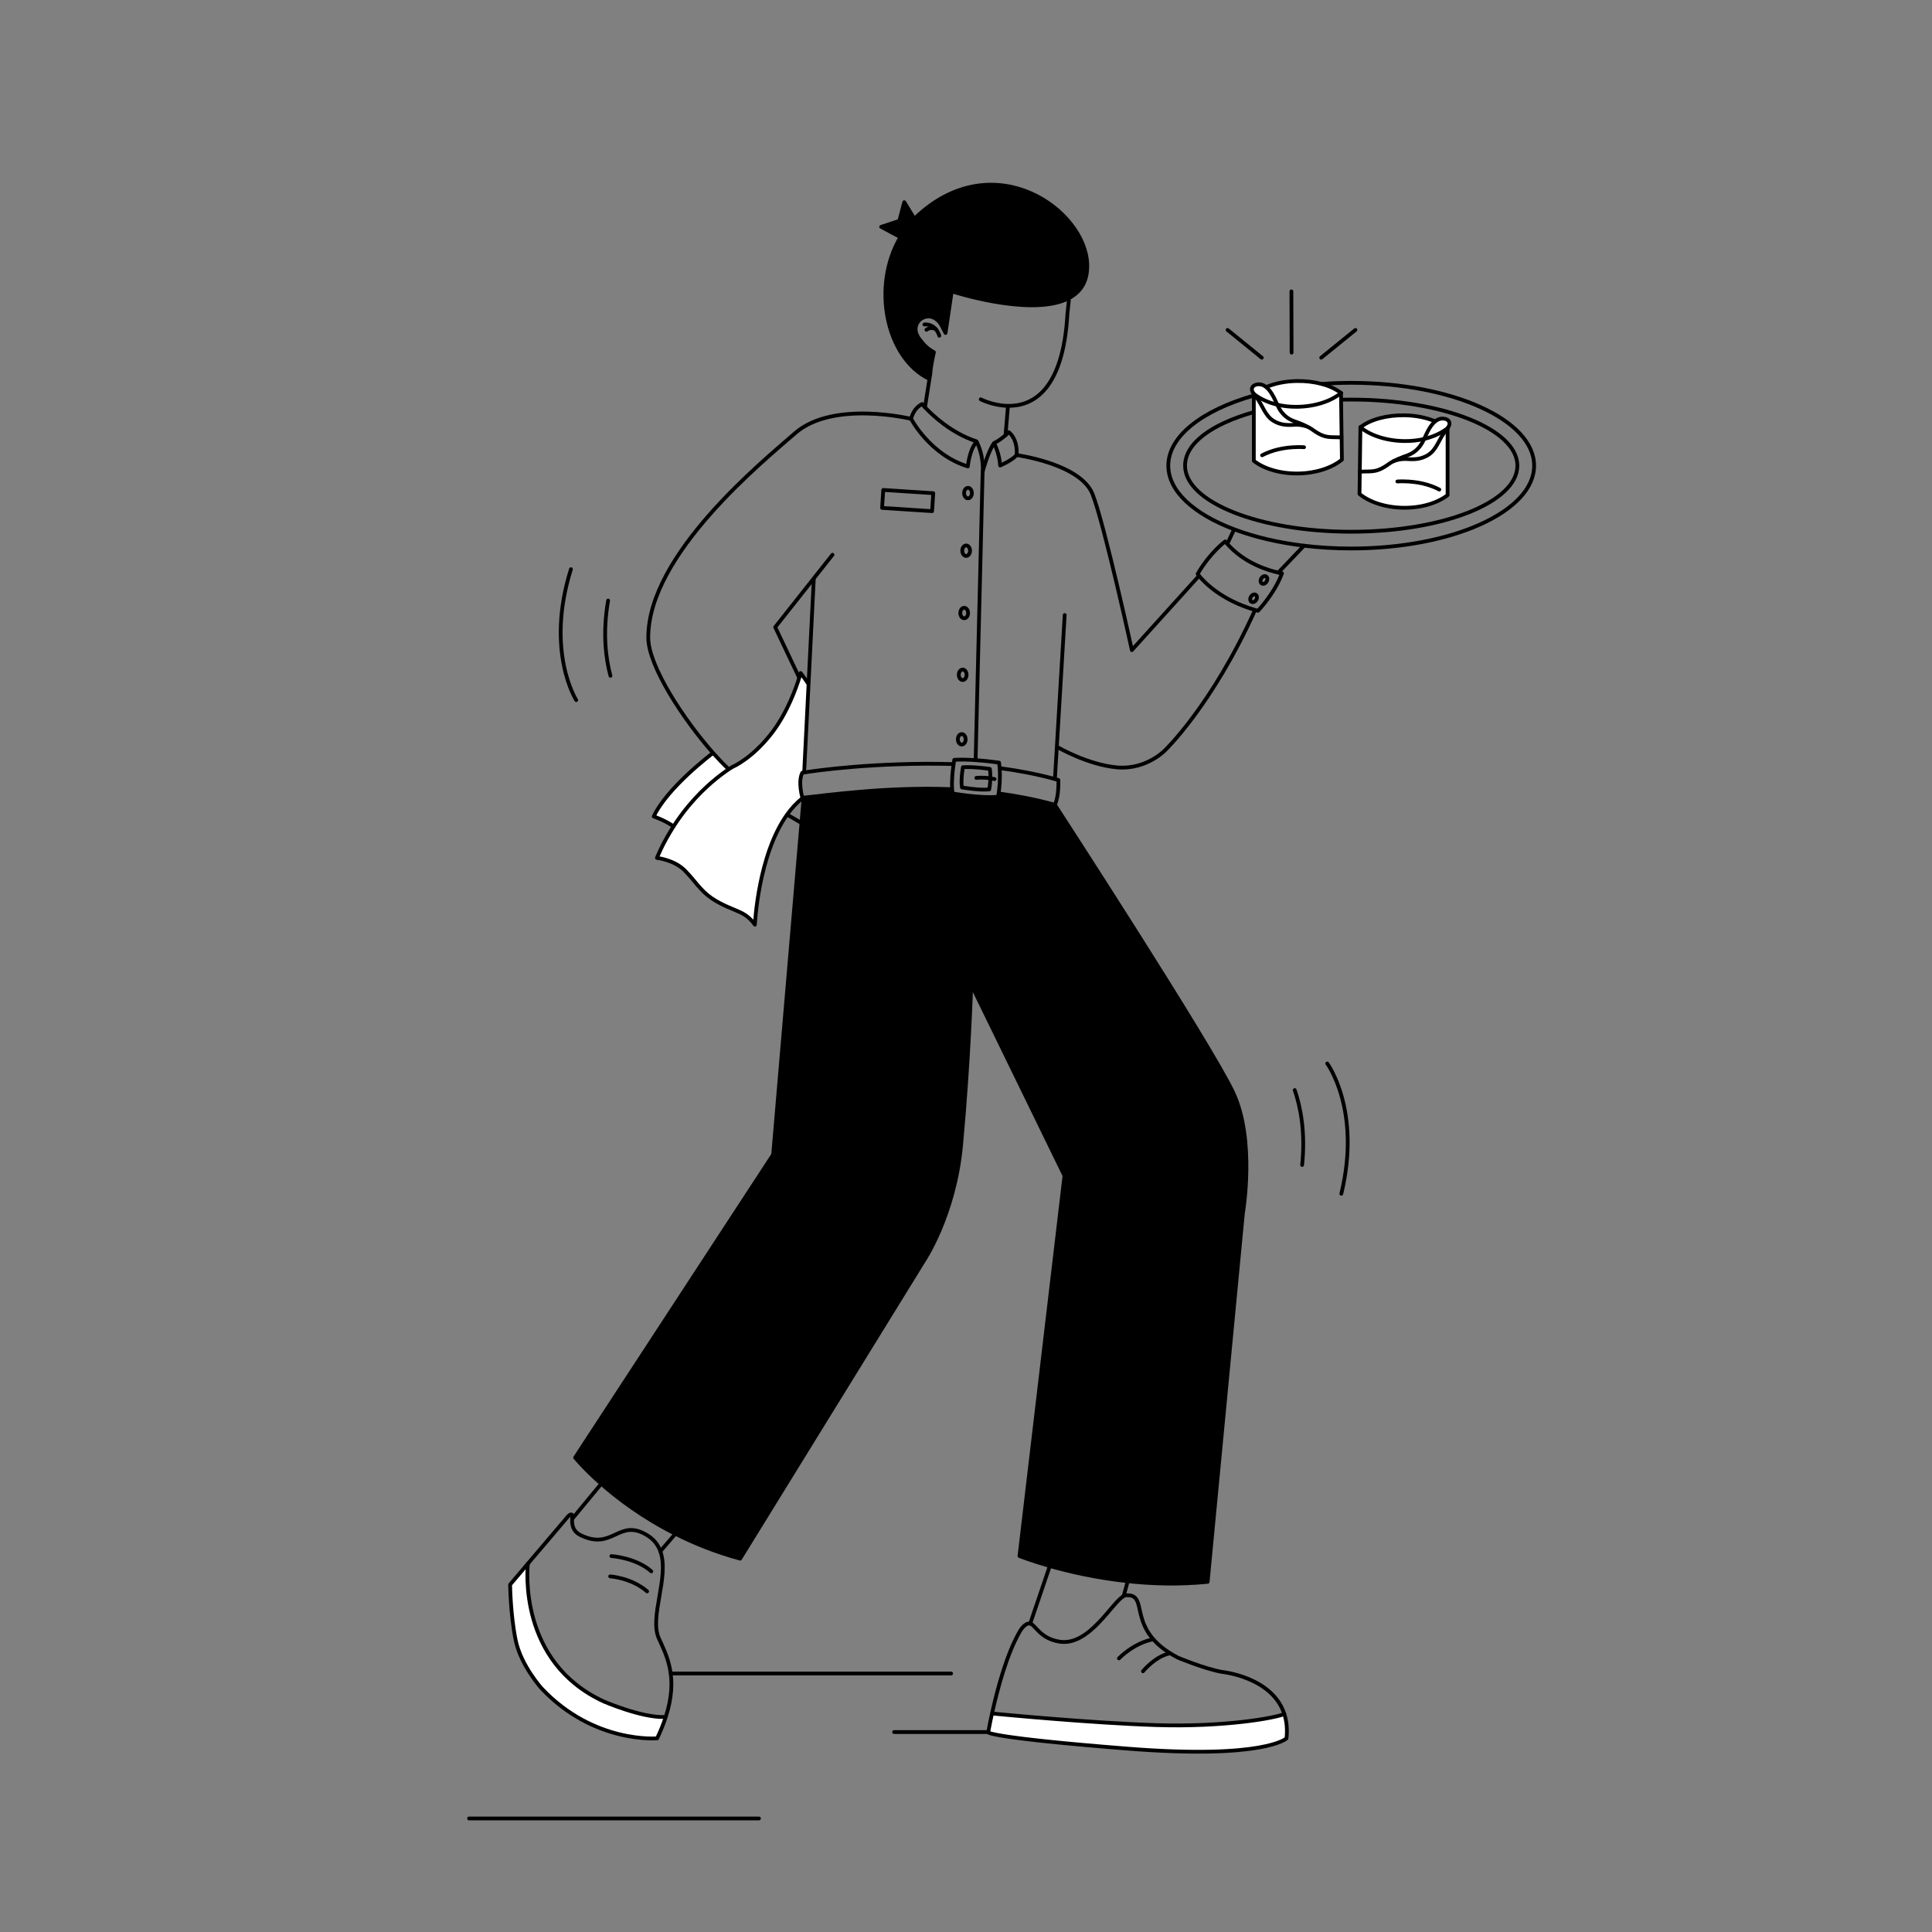 <?xml version="1.0" encoding="UTF-8"?>
<svg id="Illus" xmlns="http://www.w3.org/2000/svg" viewBox="0 0 1077.17 1077.17">
  <rect x="0" y="0" width="1077.17" height="1077.17" fill="#808080" stroke="none"/>
  <defs>
    <style>
      .cls-1 {
        fill: #000;
      }

      .cls-1, .cls-2 {
        stroke-width: 0px;
      }

      .cls-3 {
        fill: none;
        stroke: #000;
        stroke-linecap: round;
        stroke-linejoin: round;
        stroke-width: 2.1px;
      }

      .cls-2 {
        fill: #fff;
      }
    </style>
  </defs>
  <g>
    <path class="cls-2" d="M711.16,223.53c.33.71.64,1.41.96,2.1-5.18-1.22-9.62-3.32-13.05-5.98-2.89-3.93.94-5.1.95-5.11,2.34-.71,4.31-.04,5.95,1.3,2.36,1.91,4.05,5.19,5.19,7.69Z"/>
    <path class="cls-2" d="M716.05,955.63c1.27,3.87,1.78,8.36,1.22,13.58,0,0-12.04,11.77-88.41,5.74-76.38-6.03-77.89-9.04-77.89-9.04,0,0,.72-4.24,2.12-10.59l.19.04c4.08.4,54.89,5.3,91.32,6.46,37.98,1.2,66.52-3.96,71.44-6.19h.01Z"/>
    <path class="cls-2" d="M718.74,233.51c1.62.95,3.41,1.53,5.17,2.16,1.82.65,3.57,1.44,5.28,2.34v.02c-.31-.14-.62-.26-.94-.36-2.09-.65-4.36-.99-6.54-.84-2.36.17-4.66.23-6.99-.29-2.43-.54-4.76-1.64-6.58-3.33-1.88-1.75-3.12-4.03-4.31-6.27-1.27-2.38-2.6-4.69-4.35-6.77-.15-.18-.29-.35-.41-.52,3.43,2.66,7.87,4.76,13.05,5.98.6,1.28,1.23,2.53,2.09,3.7,1.22,1.67,2.74,3.13,4.53,4.18Z"/>
    <path class="cls-1" d="M504.43,133.51l7.72-7.71-2.32-3.8c.83-.86,1.7-1.69,2.6-2.49,42.76-38.11,92.28-2.42,93.74,27.38.53,10.79-4.46,16.97-12.09,20.23-21.36,9.11-63.44-4.69-63.45-4.69l-3.45,23.23-2.34-4.45s-2.49-4.91-7.41-4.76c-2.88.09-5.51,1.95-6.51,4.65-.83,2.26-.74,5.5,2.92,9.43,0,0,1.88,3.08,6.87,5.87,0,0-1.69,6.72-2.05,12.07l-.43,2.75h0l-.26-.04c-23.92-11.74-32.12-51.54-15.94-78.96l2.41,1.29Z"/>
    <path class="cls-2" d="M737.1,214.12c4.15,1.13,7.76,2.82,10.58,5l-.02.02c-5.57,4.54-14.43,7.53-24.44,7.67-3.98.05-7.7-.37-11.1-1.18-.32-.69-.63-1.39-.96-2.1-1.14-2.5-2.83-5.78-5.19-7.69l.05-.07c4.85-2.02,10.7-3.24,17.01-3.33,5.05-.07,9.84.52,14.07,1.68Z"/>
    <path class="cls-2" d="M806.13,233.65s3.84,1.17.94,5.1c-3.43,2.65-7.86,4.76-13.04,5.98.32-.69.63-1.39.96-2.1,1.14-2.5,2.83-5.77,5.19-7.69,1.64-1.33,3.61-2,5.95-1.29Z"/>
    <path class="cls-2" d="M807.07,238.76v37.3c-5.67,4.4-14.61,7.17-24.64,7.04-10.01-.14-18.88-3.15-24.45-7.69l.17-12.36h.02c3.27-.38,6.53.15,9.75-.86,1.84-.57,3.54-1.53,5.13-2.6,1.31-.89,2.5-1.83,3.92-2.46.3-.14.61-.26.93-.36,2.09-.65,4.36-.99,6.54-.83,2.36.16,4.66.23,6.99-.29,2.43-.55,4.76-1.64,6.58-3.34,1.87-1.75,3.11-4.03,4.31-6.26,1.27-2.39,2.6-4.7,4.35-6.78.15-.18.28-.35.4-.51Z"/>
    <path class="cls-2" d="M807.07,238.75h0c-.12.17-.25.34-.4.52-1.75,2.08-3.08,4.39-4.35,6.78-1.2,2.23-2.44,4.51-4.31,6.26-1.82,1.7-4.15,2.79-6.58,3.34-2.33.52-4.63.45-6.99.29-2.18-.16-4.45.18-6.54.83-.32.1-.63.22-.93.36h0c1.71-.92,3.46-1.71,5.28-2.36,1.76-.63,3.55-1.21,5.17-2.16,1.79-1.04,3.31-2.51,4.53-4.18.86-1.18,1.5-2.42,2.09-3.7,5.18-1.22,9.61-3.33,13.04-5.98Z"/>
    <path class="cls-2" d="M758.49,238.24l-.02-.02c5.69-4.4,14.63-6.81,24.65-6.68,6.31.09,12.16,1.31,17.01,3.34l.05.06c-2.36,1.92-4.05,5.19-5.19,7.69-.33.71-.64,1.41-.96,2.1-3.4.81-7.12,1.23-11.1,1.18-10.01-.13-18.87-3.13-24.44-7.67Z"/>
    <path class="cls-2" d="M794.03,244.73c-.59,1.28-1.23,2.52-2.09,3.7-1.22,1.67-2.74,3.14-4.53,4.18-1.62.95-3.41,1.53-5.17,2.16-1.82.65-3.57,1.44-5.28,2.35h0c-1.42.64-2.61,1.58-3.92,2.47-1.59,1.07-3.29,2.03-5.13,2.6-3.22,1.01-6.48.48-9.75.86h-.02l.34-24.81c5.57,4.54,14.43,7.54,24.44,7.67,3.98.05,7.7-.37,11.1-1.18Z"/>
    <path class="cls-2" d="M699.07,220.52v-.87c.12.17.26.34.41.52,1.75,2.08,3.08,4.39,4.35,6.77,1.19,2.24,2.43,4.52,4.31,6.27,1.82,1.69,4.15,2.79,6.58,3.33,2.33.52,4.63.46,6.99.29,2.18-.15,4.45.19,6.54.84.32.1.63.22.93.36,1.42.63,2.61,1.57,3.92,2.45,1.59,1.07,3.28,2.03,5.13,2.61,3.22,1.01,6.48.48,9.75.86h.02l.17,12.35c-5.57,4.55-14.44,7.56-24.45,7.69-10.03.14-18.97-2.63-24.66-7.03v-27.07s0-9.37,0-9.37Z"/>
    <path class="cls-2" d="M747.71,222.84l.29,21.11h-.02c-3.27-.38-6.53.15-9.75-.86-1.85-.58-3.54-1.54-5.13-2.61-1.31-.88-2.5-1.82-3.92-2.45v-.02c-1.7-.9-3.45-1.69-5.27-2.34-1.76-.63-3.55-1.21-5.17-2.16-1.79-1.05-3.31-2.51-4.53-4.18-.86-1.17-1.49-2.42-2.09-3.7,3.4.81,7.12,1.23,11.1,1.18,10.01-.14,18.87-3.13,24.44-7.67l.05,3.7Z"/>
    <path class="cls-1" d="M376.55,855.16c-18.06-9.1-31.95-19.62-41.36-27.91-9.59-8.44-14.54-14.57-14.54-14.57l110.41-168.95,15.82-185.21,1.18-13.76v-.06c11.06-1.02,45.86-6.19,82.32-4.71l.48-.04c.06.84.14,1.66.27,2.43,0,0,15.93,2.84,25.33,1.83,0,0,.14-.67.31-1.84l.31.04c10.26,1.4,20.75,3.42,31.03,6.28,0,0,86.97,133.85,99.44,160.49,12.47,26.64,5.42,67.27,5.42,67.27l-19.65,205.49c-15.75,1.59-31,1.12-44.76-.37-17.51-1.89-32.62-5.42-43.32-8.47-10.58-3.02-16.84-5.56-16.84-5.56l25.09-212.04-51.99-106.62s-1.21,41.8-5.65,89.54c-3.66,39.44-20.96,64.84-20.96,64.84l-102.24,165.76c-13.43-3.64-25.49-8.51-36.1-13.86Z"/>
    <path class="cls-1" d="M509.83,122l2.32,3.8-7.72,7.71-2.41-1.29c2.16-3.66,4.76-7.1,7.81-10.22Z"/>
    <path class="cls-1" d="M504.16,112.73l5.67,9.27c-3.05,3.12-5.65,6.56-7.81,10.22l-10.73-5.74,10.12-3.32,2.75-10.43Z"/>
    <path class="cls-2" d="M450.82,381.08l-2.47,49.6c-.69.11-1.05.17-1.05.17-2.51,5.02.03,13.84.04,13.91l.02.3c-3.21,2.51-6.03,5.6-8.5,9.07-16.24,22.65-17.98,61.4-17.98,61.4,0,0-2.72-4.16-7.21-6.41-4.48-2.25-10.89-4.17-17.1-8.47-6.21-4.31-8.85-9.31-14.77-15.32-5.93-6-15.54-7-15.54-7,0,0,2.97-7.76,9.29-17.6,2.36-3.67,5.18-7.63,8.49-11.58,9.08-10.86,18.16-17.52,22.19-20.21,1.37-.91,2.16-1.36,2.16-1.36,0,0,11.05-4.64,22.1-19.14,8.75-11.46,13.6-25.56,15.25-30.96.44-1.43.65-2.25.65-2.25,1.47,1.97,2.86,3.93,4.18,5.84h.25Z"/>
    <path class="cls-2" d="M405.96,428.54l.27.4c-4.03,2.69-13.11,9.35-22.19,20.21-3.31,3.95-6.13,7.91-8.49,11.58-4.88-3.43-11.06-5.52-11.06-5.52,7.52-16.13,32.37-34.86,32.37-34.86l.66-.58c3,3.38,5.86,6.36,8.44,8.77Z"/>
    <path class="cls-2" d="M370.41,957.3l.69.23c-1.18,3.6-2.73,7.48-4.72,11.65,0,0-35.23,3.1-64.36-27.76,0,0-11.65-12.8-14.54-27.09-2.9-14.29-3.07-30.86-3.07-30.86l9.89-11.64c-.23,2.11-5.6,54.86,42.42,76.86,0,0,20.97,9.06,33.69,8.61Z"/>
  </g>
  <g>
    <line class="cls-3" x1="720.11" y1="196.6" x2="720.01" y2="162.46"/>
    <line class="cls-3" x1="736.63" y1="199.43" x2="755.71" y2="183.95"/>
    <line class="cls-3" x1="703.49" y1="199.43" x2="684.42" y2="183.95"/>
    <path class="cls-3" d="M340.35,376.78c-2.59-9.63-4.44-23.85-1.3-41.95"/>
    <path class="cls-3" d="M321.27,390.33s-17.36-27.13-2.94-73"/>
    <path class="cls-3" d="M721.86,607.76c3.23,9.43,6.04,23.49,4.13,41.76"/>
    <path class="cls-3" d="M739.99,592.94s19.14,25.9,7.85,72.64"/>
    <line class="cls-3" x1="423.15" y1="1013.87" x2="261.51" y2="1013.87"/>
    <line class="cls-3" x1="550.97" y1="965.69" x2="498.5" y2="965.69"/>
    <line class="cls-3" x1="530.31" y1="933.04" x2="373.98" y2="933.04"/>
    <path class="cls-3" d="M748.65,222.83c1.56-.03,3.13-.05,4.71-.05,51.16,0,92.64,16.5,92.64,36.85s-41.48,36.84-92.64,36.84-92.64-16.5-92.64-36.84c0-12.34,14.53-23.05,37.94-29.74"/>
    <path class="cls-3" d="M737.12,214.04c5.49-.41,10.49-.6,16.24-.6,56.32,0,101.98,20.68,101.98,46.19s-45.66,46.18-101.98,46.18c-9.1,0-17.93-.54-26.33-1.55-14.52-1.76-27.76-4.92-38.96-9.16-22.42-8.47-36.69-21.22-36.69-35.47,0-16.48,19.04-30.93,47.69-39.11.06-.02.12-.03.18-.05"/>
    <path class="cls-3" d="M800.13,234.88c-4.85-2.03-10.7-3.25-17.01-3.34-10.02-.13-18.96,2.28-24.65,6.68"/>
    <path class="cls-3" d="M802.48,272.95c-5.6-2.92-12.26-4.48-19.85-4.58-1.2-.02-2.38,0-3.55.07"/>
    <path class="cls-3" d="M807.07,238.75c2.9-3.93-.93-5.1-.94-5.1-2.34-.71-4.31-.04-5.95,1.29-2.36,1.92-4.05,5.19-5.19,7.69-.33.71-.64,1.41-.96,2.1-.59,1.28-1.23,2.52-2.09,3.7-1.22,1.67-2.74,3.14-4.53,4.18-1.62.95-3.41,1.53-5.17,2.16-1.82.65-3.57,1.44-5.28,2.35"/>
    <path class="cls-3" d="M758.17,263.05c3.27-.38,6.53.15,9.75-.86,1.84-.57,3.54-1.53,5.13-2.6,1.31-.89,2.5-1.83,3.92-2.46.3-.14.61-.26.93-.36,2.09-.65,4.36-.99,6.54-.83,2.36.16,4.66.23,6.99-.29,2.43-.55,4.76-1.64,6.58-3.34,1.87-1.75,3.11-4.03,4.31-6.26,1.27-2.39,2.6-4.7,4.35-6.78.15-.18.28-.35.4-.51"/>
    <path class="cls-3" d="M758.47,238.22l.02.02c5.57,4.54,14.43,7.54,24.44,7.67,3.98.05,7.7-.37,11.1-1.18,5.18-1.22,9.61-3.33,13.04-5.98"/>
    <path class="cls-3" d="M758.49,238.22v.02l-.34,24.81-.17,12.36c5.57,4.54,14.44,7.55,24.45,7.69,10.03.13,18.97-2.64,24.65-7.04v-37.3s-.01-.01-.01-.01"/>
    <path class="cls-3" d="M706.02,215.77c4.85-2.02,10.7-3.24,17.01-3.33,5.05-.07,9.84.52,14.07,1.68,4.15,1.13,7.76,2.82,10.58,5"/>
    <path class="cls-3" d="M703.67,253.84c5.6-2.91,12.26-4.47,19.85-4.58,1.2-.01,2.38,0,3.55.08"/>
    <path class="cls-3" d="M747.98,243.95c-3.27-.38-6.53.15-9.75-.86-1.85-.58-3.54-1.54-5.13-2.61-1.31-.88-2.5-1.82-3.92-2.45-.3-.14-.61-.26-.93-.36-2.09-.65-4.36-.99-6.54-.84-2.36.17-4.66.23-6.99-.29-2.43-.54-4.76-1.64-6.58-3.33-1.88-1.75-3.12-4.03-4.31-6.27-1.27-2.38-2.6-4.69-4.35-6.77-.15-.18-.29-.35-.41-.52-2.89-3.93.94-5.1.95-5.11,2.34-.71,4.31-.04,5.95,1.3,2.36,1.91,4.05,5.19,5.19,7.69.33.71.64,1.41.96,2.1.6,1.28,1.23,2.53,2.09,3.7,1.22,1.67,2.74,3.13,4.53,4.18,1.62.95,3.41,1.53,5.17,2.16,1.82.65,3.57,1.44,5.28,2.34"/>
    <path class="cls-3" d="M747.68,219.12l-.02.02c-5.57,4.54-14.43,7.53-24.44,7.67-3.98.05-7.7-.37-11.1-1.18-5.18-1.22-9.62-3.32-13.05-5.98"/>
    <path class="cls-3" d="M747.66,219.12v.02l.05,3.7.29,21.11.17,12.35c-5.57,4.55-14.44,7.56-24.45,7.69-10.03.14-18.97-2.63-24.66-7.03v-27.07s0-9.37,0-9.37v-.87"/>
    <path class="cls-3" d="M543.97,422.87l3.85-158.32c.07-.67.11-1.33.13-1.98.33-8.1-2.44-14.36-3.27-16.05-.14-.29-.23-.45-.23-.45-14.19-4.59-24.85-14.84-28.74-18.99-1.04-1.12-1.6-1.8-1.6-1.8-5.03,2.47-6.13,8.24-6.13,8.24,0,0,10.51,20.08,31.63,26.53,0,0,.86-9.15,4.6-13.39"/>
    <path class="cls-3" d="M547.96,262.57s2.94-10.87,6.26-15.54c0,0,3.11,5.98,3.39,12.51,0,0,6.44-2.68,9.2-5.81,0,0,1.02-8.29-4.34-12.77,0,0-.72.72-1.85,1.69-1.61,1.4-4.06,3.31-6.4,4.38"/>
    <path class="cls-3" d="M566.81,253.73s35.68,4.81,42.34,21.8c6.65,16.99,21.91,86.93,21.91,86.93l36.95-40.86"/>
    <path class="cls-3" d="M589.72,416.62s16.69,9.76,33.03,11.23c16.35,1.47,26.82-9.55,26.82-9.55,0,0,26.23-25.06,50.04-77.94"/>
    <path class="cls-3" d="M684.13,303.09c-.34-.4-.68-.8-1.02-1.22,0,0-8.5,6.22-15.37,18.12,0,0,.28.41.87,1.14,2.75,3.37,12.23,13.43,31.09,18.93.55.16,1.11.32,1.68.47,0,0,9.19-9.47,13.38-20.9,0,0-.75-.11-2.05-.39-5.14-1.12-18.9-5.04-28.58-16.15Z"/>
    <line class="cls-3" x1="684.48" y1="302.8" x2="687.9" y2="295.55"/>
    <polyline class="cls-3" points="712.71 319.24 727.03 304.26 727.04 304.25"/>
    <path class="cls-3" d="M439.29,454.44c.98.59,6,3.52,6.91,4.02"/>
    <path class="cls-3" d="M507.98,233.52s-43.47-10.56-64.69,8c-18.02,15.76-82.03,67.63-81.85,114.07.06,15.96,19.97,45.94,36.08,64.18,3,3.38,5.86,6.36,8.44,8.77"/>
    <polyline class="cls-3" points="464.16 309.28 453.6 322.63 432.21 349.66 445.36 377.37"/>
    <path class="cls-3" d="M450.57,381.07c-1.32-1.91-2.71-3.87-4.18-5.84,0,0-.21.82-.65,2.25-1.65,5.4-6.5,19.5-15.25,30.96-11.05,14.5-22.1,19.14-22.1,19.14,0,0-.79.45-2.16,1.36-4.03,2.69-13.11,9.35-22.19,20.21-3.31,3.95-6.13,7.91-8.49,11.58-6.32,9.84-9.29,17.6-9.29,17.6,0,0,9.61,1,15.54,7,5.92,6.01,8.56,11.01,14.77,15.32,6.21,4.3,12.62,6.22,17.1,8.47,4.49,2.25,7.21,6.41,7.21,6.41,0,0,1.74-38.75,17.98-61.4,2.47-3.47,5.29-6.56,8.5-9.07"/>
    <path class="cls-3" d="M396.86,420.35s-24.85,18.73-32.37,34.86c0,0,6.18,2.09,11.06,5.52"/>
    <polyline class="cls-3" points="453.72 322.73 450.82 381.08 448.35 430.68"/>
    <polyline class="cls-3" points="593.61 342.91 589.22 416.59 588.16 434.34"/>
    <path class="cls-3" d="M557.51,428.28c10.14,1.34,20.49,3.29,30.65,6.06.64.17,1.29.35,1.93.53,0,.07.4,9.09-1.98,13.82-10.28-2.86-20.77-4.88-31.03-6.28"/>
    <path class="cls-3" d="M543.9,423.81c-3.91-.27-8.13-.4-11.84-.18,0,0-.17.93-.39,2.42-.47,3.21-1.15,9.04-.81,13.9.06.84.14,1.66.27,2.43,0,0,15.93,2.84,25.33,1.83,0,0,.14-.67.31-1.84.41-2.74,1.03-8.19.59-14.08-.08-1.02-.18-2.05-.33-3.08,0,0-6.04-.92-13.13-1.4Z"/>
    <path class="cls-3" d="M536.87,427.75s-1.27,6.92-.55,11.28c0,0,9.58,1.7,15.22,1.1,0,0,.55-2.67.63-6.19.03-1.62-.02-3.43-.28-5.24,0,0-8.75-1.33-15.02-.95Z"/>
    <path class="cls-3" d="M544.31,433.72s3.22-.47,7.86.22c.75.1,1.53.24,2.35.42"/>
    <path class="cls-3" d="M448.06,444.76l-1.18,13.76-15.82,185.21-110.41,168.95s4.95,6.13,14.54,14.57c9.41,8.29,23.3,18.81,41.36,27.91,10.61,5.35,22.67,10.22,36.1,13.86l102.24-165.76s17.3-25.4,20.96-64.84c4.44-47.74,5.65-89.54,5.65-89.54"/>
    <path class="cls-3" d="M541.5,548.88l51.99,106.62-25.09,212.04s6.26,2.54,16.84,5.56c10.7,3.05,25.81,6.58,43.32,8.47,13.76,1.49,29.01,1.96,44.76.37l19.65-205.49s7.05-40.63-5.42-67.27c-12.47-26.64-99.44-160.49-99.44-160.49"/>
    <rect class="cls-3" x="501.01" y="265.08" width="10.03" height="27.93" transform="translate(194.78 765.93) rotate(-86.28)"/>
    <path class="cls-3" d="M539.7,272c1.2,0,2.17,1.3,2.17,2.92s-.97,2.92-2.17,2.92-2.18-1.31-2.18-2.92.98-2.92,2.18-2.92Z"/>
    <ellipse class="cls-3" cx="538.67" cy="307.04" rx="2.17" ry="2.92"/>
    <ellipse class="cls-3" cx="537.58" cy="341.79" rx="2.17" ry="2.92"/>
    <path class="cls-3" d="M536.74,373.31c1.2,0,2.17,1.31,2.17,2.92s-.97,2.92-2.17,2.92-2.18-1.3-2.18-2.92.98-2.92,2.18-2.92Z"/>
    <path class="cls-3" d="M536.21,409.27c1.2,0,2.18,1.31,2.18,2.92s-.98,2.92-2.18,2.92-2.17-1.31-2.17-2.92.97-2.92,2.17-2.92Z"/>
    <line class="cls-3" x1="585.04" y1="873.9" x2="574.4" y2="905.21"/>
    <line class="cls-3" x1="628.42" y1="882.89" x2="626.59" y2="889.49"/>
    <path class="cls-3" d="M623.86,924.62s8.04-8.52,19.12-10.64"/>
    <path class="cls-3" d="M637.24,931.81s6.79-8.4,15.13-10.02"/>
    <path class="cls-3" d="M716.05,955.63c1.27,3.87,1.78,8.36,1.22,13.58,0,0-12.04,11.77-88.41,5.74-76.38-6.03-77.89-9.04-77.89-9.04,0,0,.72-4.24,2.12-10.59,2.75-12.52,8.12-33.26,15.71-46.09,0,0,2.68-4.64,5.6-4.02,2.74.59,5.59,8.57,16.64,10.12,16.47,2.31,29.15-22.27,35.63-25.54.41-.21.8-.33,1.16-.35,13.63-.85-.99,19.18,28.79,34.73,0,0,14.59,6.14,24.47,7.96,0,0,28.24,2.72,34.96,23.5Z"/>
    <path class="cls-3" d="M553.28,955.36c4.08.4,54.89,5.3,91.32,6.46,37.98,1.2,66.52-3.96,71.44-6.19"/>
    <line class="cls-3" x1="334.33" y1="828.33" x2="319.49" y2="846.28"/>
    <polyline class="cls-3" points="376.94 854.7 376.55 855.16 368.18 864.89"/>
    <path class="cls-3" d="M371.1,957.53c-1.18,3.6-2.73,7.48-4.72,11.65,0,0-35.23,3.1-64.36-27.76,0,0-11.65-12.8-14.54-27.09-2.9-14.29-3.07-30.86-3.07-30.86l9.89-11.64,22.16-26.07s1.38-1.83,2.36-1.3c.3.16.27.83.21,1.79-.14,2.55-.46,7.14,4.7,9.67,18.12,8.87,21.13-9.73,37.07.02,3.81,2.33,6.1,5.4,7.37,8.95,5.17,14.35-6.28,36.47-.85,48.53,4.45,9.87,11.05,21.97,3.78,44.11Z"/>
    <path class="cls-3" d="M294.31,871.77s0,.02,0,.06c-.23,2.11-5.6,54.86,42.42,76.86,0,0,20.97,9.06,33.69,8.61"/>
    <path class="cls-3" d="M340.18,878.89s11.93.77,20.62,8.37"/>
    <path class="cls-3" d="M340.86,867.57s13.71.88,22.27,8.53"/>
    <path class="cls-3" d="M518.66,208.47c.36-5.35,2.05-12.07,2.05-12.07-4.99-2.79-6.87-5.87-6.87-5.87-3.66-3.93-3.75-7.17-2.92-9.43,1-2.7,3.63-4.56,6.51-4.65,4.92-.15,7.41,4.76,7.41,4.76l2.34,4.45,3.45-23.23s42.09,13.8,63.45,4.69c7.63-3.26,12.62-9.44,12.09-20.23-1.46-29.8-50.98-65.49-93.74-27.38-.9.8-1.77,1.63-2.6,2.49-3.05,3.12-5.65,6.56-7.81,10.22-16.18,27.42-7.98,67.22,15.94,78.96"/>
    <polygon class="cls-3" points="509.83 122 512.15 125.8 504.43 133.51 502.02 132.22 491.29 126.48 501.41 123.16 504.16 112.73 509.83 122"/>
    <path class="cls-3" d="M515.38,180.92s3.75-.6,6.46,2.73c.73.88,1.38,2.03,1.87,3.54"/>
    <path class="cls-3" d="M516.52,183.88s2.58-2.04,5.32-.23"/>
    <path class="cls-3" d="M546.81,222.63s6.72,3.52,15.15,3.65c13.25.22,30.73-7.93,33.17-51.18l.82-7.79"/>
    <polyline class="cls-3" points="515.72 227.07 518.22 211.22 518.23 211.22 518.66 208.47"/>
    <line class="cls-3" x1="561.96" y1="226.67" x2="560.62" y2="242.65"/>
    <path class="cls-3" d="M705.91,321.4c.81.49.92,1.77.25,2.85-.66,1.09-1.85,1.56-2.66,1.07-.8-.5-.92-1.78-.25-2.86.66-1.08,1.86-1.56,2.66-1.06Z"/>
    <path class="cls-3" d="M700.13,331.6c.81.5.92,1.77.26,2.86-.67,1.08-1.86,1.56-2.67,1.06-.8-.49-.91-1.77-.25-2.85.67-1.09,1.86-1.56,2.66-1.07Z"/>
    <path class="cls-3" d="M530.38,439.99c-36.46-1.48-71.26,3.69-82.33,4.71-.25.02-.49.04-.71.06,0-.07-2.55-8.89-.04-13.91,0,0,.36-.06,1.05-.17,6.21-.98,39.33-5.79,82.93-4.69"/>
  </g>
</svg>